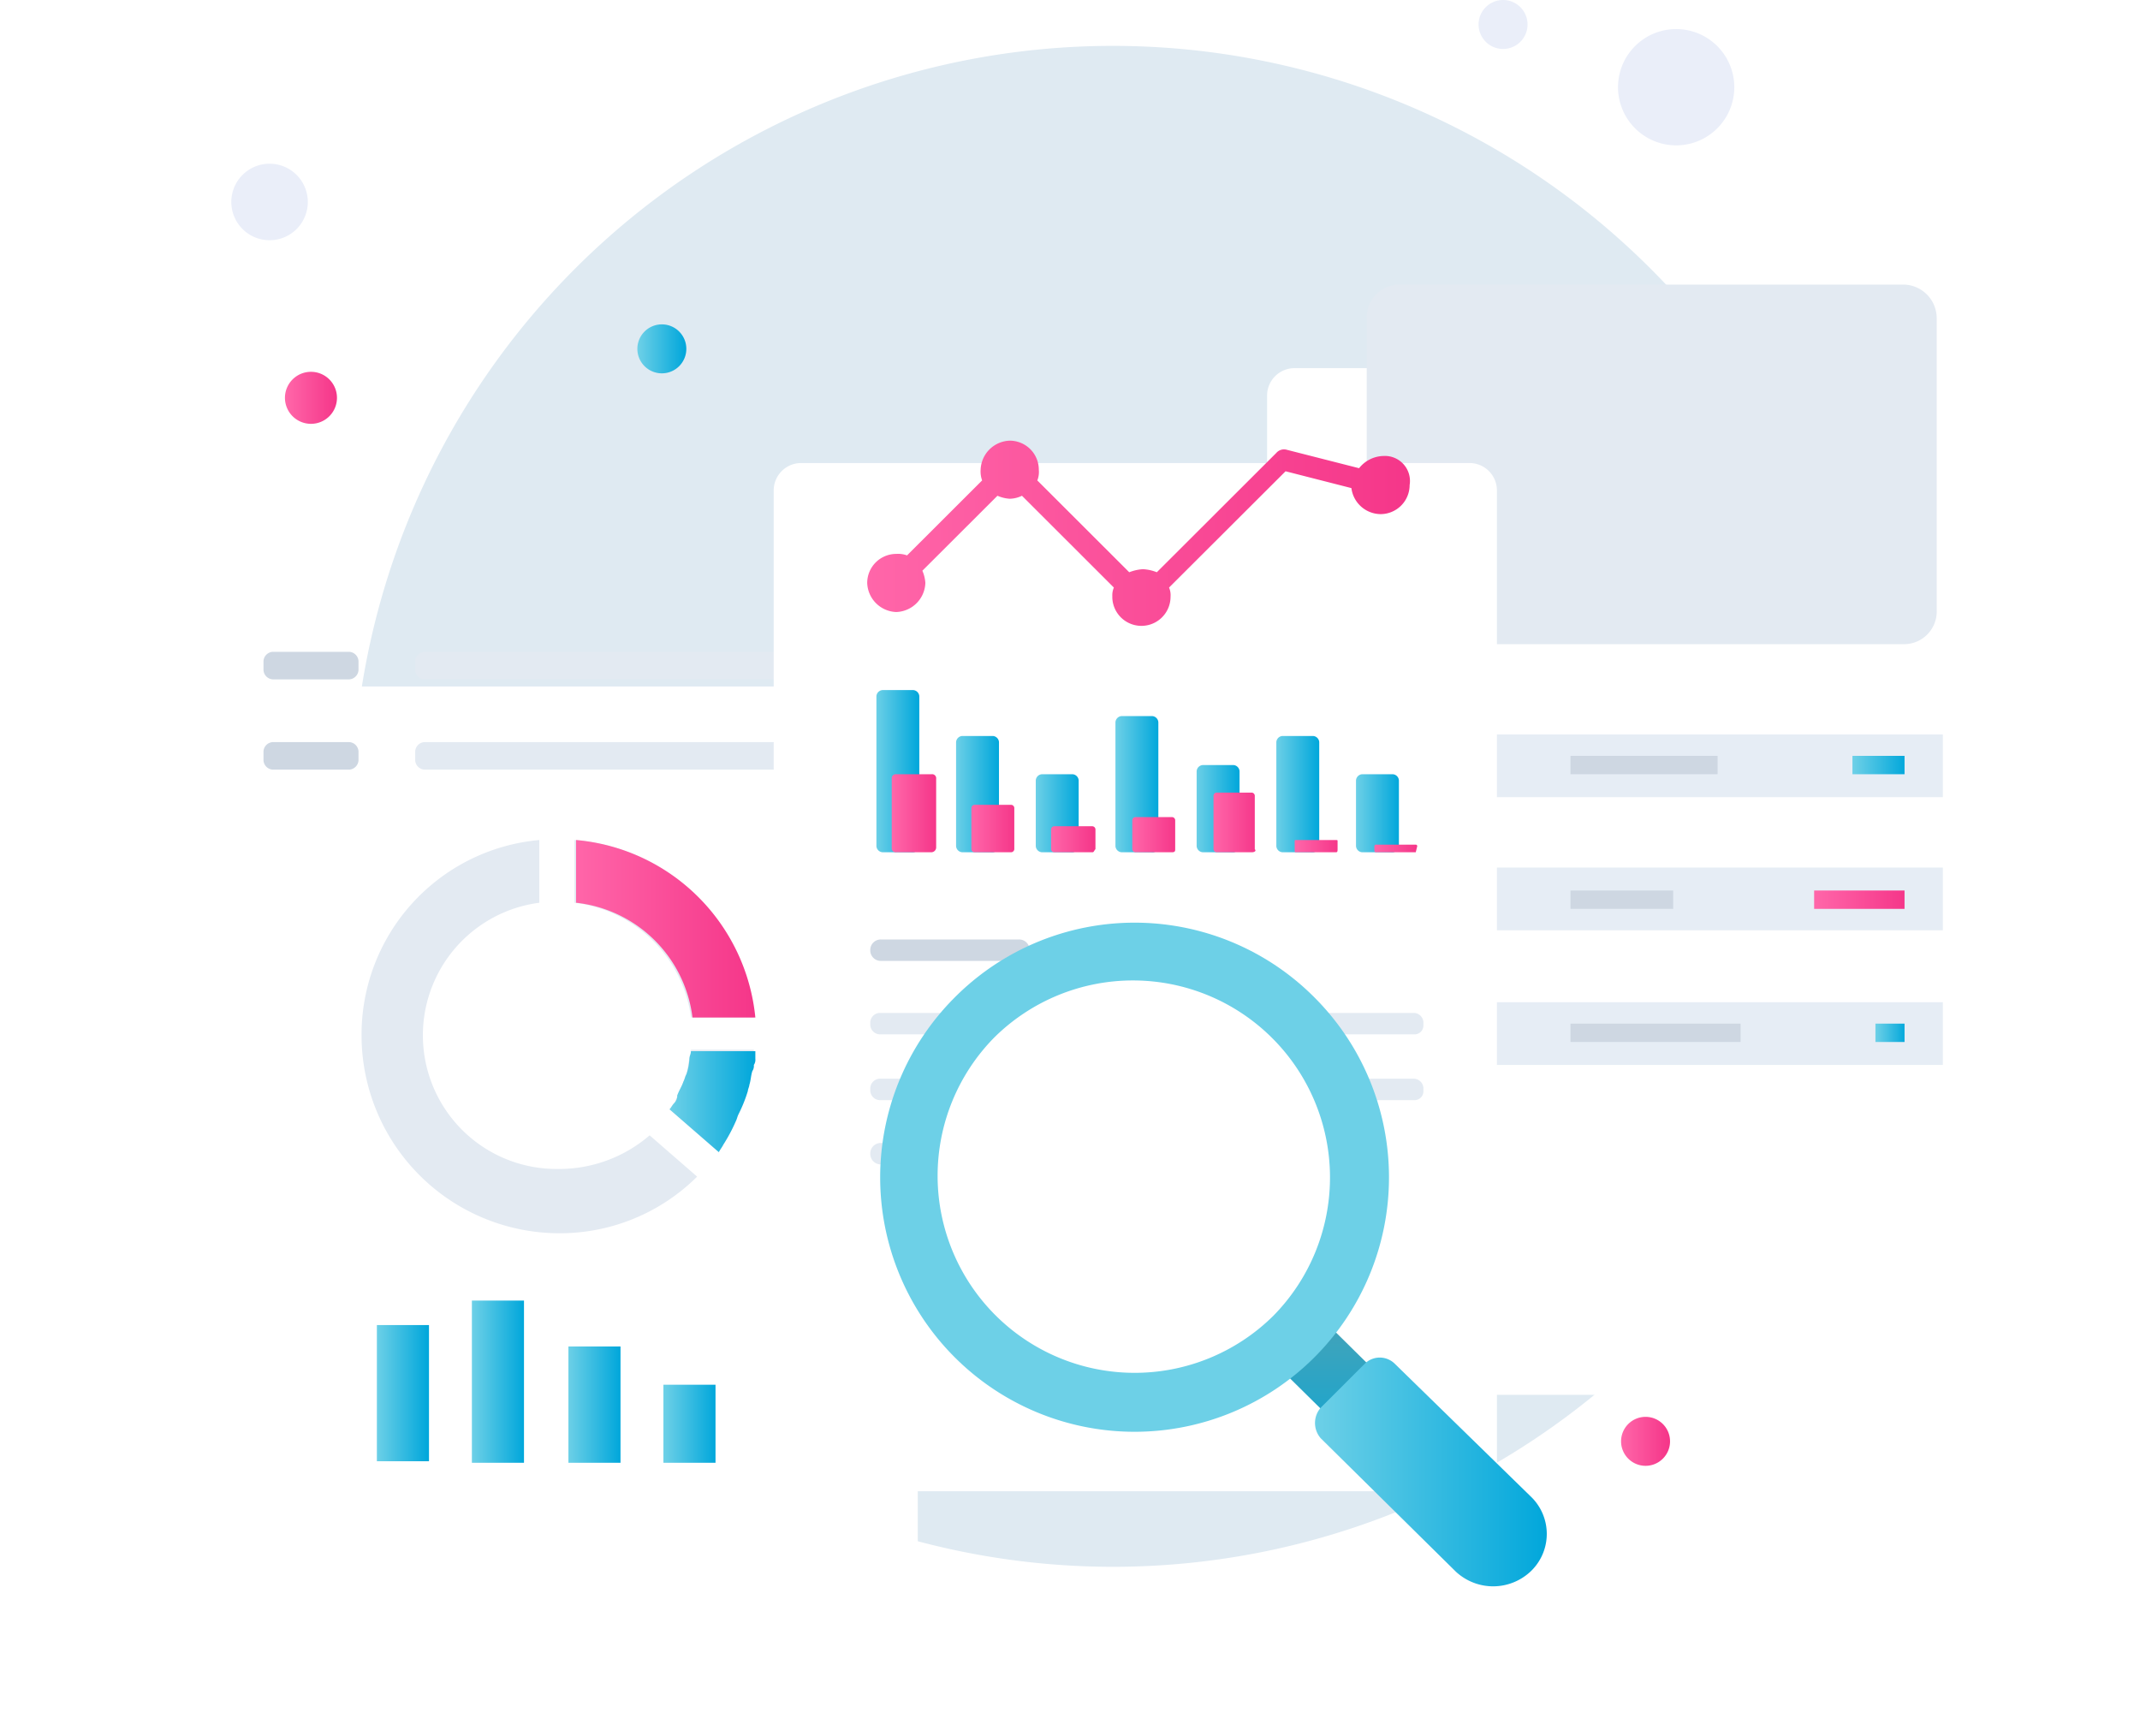 <svg xmlns="http://www.w3.org/2000/svg" xmlns:xlink="http://www.w3.org/1999/xlink" width="143" height="116" viewBox="0 0 143 116">
  <defs>
    <linearGradient id="linear-gradient" x1="0.019" y1="0.512" x2="0.991" y2="0.512" gradientUnits="objectBoundingBox">
      <stop offset="0" stop-color="#ff66a9"/>
      <stop offset="1" stop-color="#f53689"/>
    </linearGradient>
    <linearGradient id="linear-gradient-2" x1="0.002" y1="0.487" x2="0.971" y2="0.487" xlink:href="#linear-gradient"/>
    <linearGradient id="linear-gradient-3" x1="0.01" y1="0.509" x2="0.98" y2="0.509" gradientUnits="objectBoundingBox">
      <stop offset="0" stop-color="#6dd0e7"/>
      <stop offset="1" stop-color="#01a7db"/>
    </linearGradient>
    <filter id="Path" x="-20" y="12.865" width="114.328" height="134.707" filterUnits="userSpaceOnUse">
      <feOffset dy="11" input="SourceAlpha"/>
      <feGaussianBlur stdDeviation="11" result="blur"/>
      <feFlood flood-color="#657a93" flood-opacity="0.18"/>
      <feComposite operator="in" in2="blur"/>
      <feComposite in="SourceGraphic"/>
    </filter>
    <linearGradient id="linear-gradient-4" x1="-0.01" y1="0.5" x2="0.996" y2="0.5" xlink:href="#linear-gradient"/>
    <linearGradient id="linear-gradient-5" x1="0.006" y1="0.497" x2="0.993" y2="0.497" xlink:href="#linear-gradient-3"/>
    <linearGradient id="linear-gradient-6" x1="-0.011" y1="0.505" x2="0.98" y2="0.505" xlink:href="#linear-gradient-3"/>
    <linearGradient id="linear-gradient-7" x1="0.007" y1="0.499" x2="0.999" y2="0.499" xlink:href="#linear-gradient-3"/>
    <linearGradient id="linear-gradient-8" x1="-0.004" y1="0.498" x2="0.987" y2="0.498" xlink:href="#linear-gradient-3"/>
    <linearGradient id="linear-gradient-9" x1="0.014" y1="0.495" x2="1.005" y2="0.495" xlink:href="#linear-gradient-3"/>
    <filter id="Path-2" x="51.672" y="-8.402" width="114.328" height="134.605" filterUnits="userSpaceOnUse">
      <feOffset dy="11" input="SourceAlpha"/>
      <feGaussianBlur stdDeviation="11" result="blur-2"/>
      <feFlood flood-color="#657a93" flood-opacity="0.18"/>
      <feComposite operator="in" in2="blur-2"/>
      <feComposite in="SourceGraphic"/>
    </filter>
    <linearGradient id="linear-gradient-10" x1="0.011" y1="0.525" x2="1.024" y2="0.525" xlink:href="#linear-gradient-3"/>
    <linearGradient id="linear-gradient-11" x1="0.008" y1="0.475" x2="1.014" y2="0.475" xlink:href="#linear-gradient"/>
    <linearGradient id="linear-gradient-12" x1="0.017" y1="0.509" x2="1.043" y2="0.509" xlink:href="#linear-gradient-3"/>
    <filter id="Path-3" x="18.703" y="-2.063" width="114.328" height="134.707" filterUnits="userSpaceOnUse">
      <feOffset dy="11" input="SourceAlpha"/>
      <feGaussianBlur stdDeviation="11" result="blur-3"/>
      <feFlood flood-color="#657a93" flood-opacity="0.18"/>
      <feComposite operator="in" in2="blur-3"/>
      <feComposite in="SourceGraphic"/>
    </filter>
    <linearGradient id="linear-gradient-13" x1="0.001" y1="0.501" x2="1.005" y2="0.501" xlink:href="#linear-gradient"/>
    <linearGradient id="linear-gradient-14" x1="-0.017" y1="0.501" x2="0.99" y2="0.501" xlink:href="#linear-gradient-3"/>
    <linearGradient id="linear-gradient-15" x1="0.017" y1="0.497" x2="0.989" y2="0.497" xlink:href="#linear-gradient"/>
    <linearGradient id="linear-gradient-16" x1="-0.009" y1="0.5" x2="0.998" y2="0.5" xlink:href="#linear-gradient-3"/>
    <linearGradient id="linear-gradient-17" x1="-0.001" y1="0.498" x2="1.005" y2="0.498" xlink:href="#linear-gradient-3"/>
    <linearGradient id="linear-gradient-18" x1="0.007" y1="0.496" x2="1.013" y2="0.496" xlink:href="#linear-gradient-3"/>
    <linearGradient id="linear-gradient-19" x1="-0.021" y1="0.496" x2="0.986" y2="0.496" xlink:href="#linear-gradient-3"/>
    <linearGradient id="linear-gradient-20" x1="-0.013" y1="0.5" x2="0.994" y2="0.5" xlink:href="#linear-gradient-3"/>
    <linearGradient id="linear-gradient-21" x1="-0.005" y1="0.498" x2="1.002" y2="0.498" xlink:href="#linear-gradient-3"/>
    <linearGradient id="linear-gradient-22" x1="0.006" y1="0.493" x2="1.013" y2="0.493" xlink:href="#linear-gradient"/>
    <linearGradient id="linear-gradient-23" x1="0.004" y1="0.517" x2="0.976" y2="0.517" xlink:href="#linear-gradient"/>
    <linearGradient id="linear-gradient-24" x1="0.006" y1="0.492" x2="1.012" y2="0.492" xlink:href="#linear-gradient"/>
    <linearGradient id="linear-gradient-25" x1="-0.013" y1="0.48" x2="1.016" y2="0.48" xlink:href="#linear-gradient"/>
    <linearGradient id="linear-gradient-26" x1="0.008" y1="0.509" x2="1.015" y2="0.509" xlink:href="#linear-gradient"/>
    <linearGradient id="linear-gradient-27" x1="-0.013" y1="0.483" x2="0.994" y2="0.483" xlink:href="#linear-gradient"/>
    <linearGradient id="linear-gradient-28" x1="0.5" x2="0.5" y2="1" gradientUnits="objectBoundingBox">
      <stop offset="0" stop-color="#43a3b9"/>
      <stop offset="1" stop-color="#01a7db"/>
    </linearGradient>
    <linearGradient id="linear-gradient-29" x1="0" y1="0.501" x2="1" y2="0.501" xlink:href="#linear-gradient-3"/>
    <clipPath id="clip-ic-step-2">
      <rect width="143" height="116"/>
    </clipPath>
  </defs>
  <g id="ic-step-2" clip-path="url(#clip-ic-step-2)">
    <g id="ic_LapVaKiemTraBCTC" transform="translate(-758 -748)">
      <rect id="Rectangle_22972" data-name="Rectangle 22972" width="120" height="110" transform="translate(758 748)" fill="#fff" opacity="0"/>
      <g id="_24" data-name="24" transform="translate(771 748)">
        <path id="Path-4" data-name="Path" d="M3.89,7.77A3.885,3.885,0,1,0,0,3.885,3.888,3.888,0,0,0,3.89,7.77Z" transform="translate(95.12 1.943)" fill="#eaeef9"/>
        <path id="Path-5" data-name="Path" d="M50.888,101.629A50.815,50.815,0,1,0,0,50.815,50.85,50.85,0,0,0,50.888,101.629Z" transform="translate(10.546 3.067)" fill="#dfeaf2"/>
        <path id="Path-6" data-name="Path" d="M2.56,5.112A2.556,2.556,0,1,0,0,2.556,2.558,2.558,0,0,0,2.56,5.112Z" transform="translate(2.457 10.94)" fill="#eaeef9"/>
        <path id="Path-7" data-name="Path" d="M1.741,3.476A1.738,1.738,0,1,0,0,1.738,1.739,1.739,0,0,0,1.741,3.476Z" transform="translate(6.041 24.845)" fill="url(#linear-gradient)"/>
        <path id="Path-8" data-name="Path" d="M1.638,3.272A1.636,1.636,0,1,0,0,1.636,1.638,1.638,0,0,0,1.638,3.272Z" transform="translate(85.802 0)" fill="#eaeef9"/>
        <path id="Path-9" data-name="Path" d="M1.638,3.271A1.636,1.636,0,1,0,0,1.635,1.637,1.637,0,0,0,1.638,3.271Z" transform="translate(95.324 94.677)" fill="url(#linear-gradient-2)"/>
        <path id="Path-10" data-name="Path" d="M1.639,3.272A1.636,1.636,0,1,0,0,1.636,1.637,1.637,0,0,0,1.639,3.272Z" transform="translate(29.59 21.675)" fill="url(#linear-gradient-3)"/>
        <g transform="matrix(1, 0, 0, 1, -13, 0)" filter="url(#Path)">
          <path id="Path-11" data-name="Path" d="M46.485,68.707H1.843A1.834,1.834,0,0,1,0,66.866V1.84A1.834,1.834,0,0,1,1.843,0H46.485a1.834,1.834,0,0,1,1.843,1.84V66.866A1.834,1.834,0,0,1,46.485,68.707Z" transform="translate(13 34.87)" fill="#fff"/>
        </g>
        <path id="Shape" d="M0,13.087A13.053,13.053,0,0,1,11.878,0V4.192a8.932,8.932,0,0,0,1.228,17.789,9.269,9.269,0,0,0,6.144-2.248l3.174,2.76a13.013,13.013,0,0,1-9.215,3.784A13.232,13.232,0,0,1,0,13.087Zm20.581,4.908c.1-.1.2-.307.307-.409s.1-.307.205-.409v-.1a3.652,3.652,0,0,0,.409-.921c.1-.2.1-.306.205-.511.1-.306.1-.715.205-1.021a.929.929,0,0,0,.1-.511v-.1h4.2v.512a.617.617,0,0,0-.1.409c0,.1-.1.306-.1.409-.1.306-.1.613-.205.92,0,.1-.1.306-.1.41L25.086,18.2c-.1.205-.1.307-.2.512a11.182,11.182,0,0,1-.819,1.533c-.1.205-.205.307-.308.511Zm1.433-6.134a8.907,8.907,0,0,0-7.782-7.668V0a13.03,13.03,0,0,1,11.98,11.86Z" transform="translate(11.16 56.131)" fill="#e3eaf2"/>
        <path id="Path-12" data-name="Path" d="M11.979,11.86h-4.2A8.8,8.8,0,0,0,0,4.192V0A13.207,13.207,0,0,1,11.979,11.86Z" transform="translate(25.495 56.131)" fill="url(#linear-gradient-4)"/>
        <path id="Path-13" data-name="Path" d="M5.733,0V.511a.616.616,0,0,1-.1.409.616.616,0,0,1-.1.409c-.1.306-.1.613-.2.92,0,.1-.1.307-.1.409a9.569,9.569,0,0,1-.614,1.534c-.1.2-.1.306-.2.511a11.1,11.1,0,0,1-.819,1.533c-.1.2-.2.307-.307.512L0,3.885c.1-.1.2-.307.307-.409a.778.778,0,0,0,.205-.409v-.1c.1-.307.307-.614.409-.921.1-.2.1-.306.205-.511a3.632,3.632,0,0,0,.2-1.022c0-.2.1-.307.1-.511Z" transform="translate(31.741 70.241)" fill="url(#linear-gradient-5)"/>
        <path id="Path-14" data-name="Path" d="M5.734,1.841H.615A.661.661,0,0,1,0,1.227V.614A.661.661,0,0,1,.615,0H5.734a.661.661,0,0,1,.615.614v.613A.661.661,0,0,1,5.734,1.841Z" transform="translate(4.607 43.555)" fill="#ced7e2"/>
        <path id="Path-15" data-name="Path" d="M30.819,1.841H.614A.66.66,0,0,1,0,1.227V.614A.66.66,0,0,1,.614,0H30.819a.661.661,0,0,1,.615.614v.613A.661.661,0,0,1,30.819,1.841Z" transform="translate(14.744 43.555)" fill="#e3eaf2"/>
        <path id="Path-16" data-name="Path" d="M5.734,1.84H.615A.661.661,0,0,1,0,1.226V.613A.66.66,0,0,1,.615,0H5.734a.66.66,0,0,1,.615.613v.613A.661.661,0,0,1,5.734,1.84Z" transform="translate(4.607 49.588)" fill="#ced7e2"/>
        <path id="Path-17" data-name="Path" d="M30.819,1.84H.614A.66.66,0,0,1,0,1.226V.613A.659.659,0,0,1,.614,0H30.819a.66.66,0,0,1,.615.613v.613A.661.661,0,0,1,30.819,1.84Z" transform="translate(14.744 49.588)" fill="#e3eaf2"/>
        <path id="Path-18" data-name="Path" d="M3.482,0H0V9.1H3.482Z" transform="translate(12.184 88.542)" fill="url(#linear-gradient-6)"/>
        <path id="Path-19" data-name="Path" d="M3.482,0H0V10.838H3.482Z" transform="translate(18.532 86.906)" fill="url(#linear-gradient-7)"/>
        <path id="Path-20" data-name="Path" d="M3.481,0H0V7.771H3.481Z" transform="translate(24.983 89.973)" fill="url(#linear-gradient-8)"/>
        <path id="Path-21" data-name="Path" d="M3.481,0H0V5.215H3.481Z" transform="translate(31.331 92.529)" fill="url(#linear-gradient-9)"/>
        <g transform="matrix(1, 0, 0, 1, -13, 0)" filter="url(#Path-2)">
          <path id="Path-22" data-name="Path" d="M46.587,68.605H1.843A1.834,1.834,0,0,1,0,66.765V1.841A1.834,1.834,0,0,1,1.843,0H46.485a1.834,1.834,0,0,1,1.843,1.841V66.867A1.793,1.793,0,0,1,46.587,68.605Z" transform="translate(84.67 13.6)" fill="#fff"/>
        </g>
        <path id="Path-23" data-name="Path" d="M35.939,0H0V4.192H35.939Z" transform="translate(80.887 49.076)" fill="#e6edf5"/>
        <path id="Path-24" data-name="Path" d="M9.83,0H0V1.227H9.83Z" transform="translate(91.945 50.508)" fill="#ced7e2"/>
        <path id="Path-25" data-name="Path" d="M3.481,0H0V1.227H3.481Z" transform="translate(110.785 50.508)" fill="url(#linear-gradient-10)"/>
        <path id="Path-26" data-name="Path" d="M35.939,0H0V4.192H35.939Z" transform="translate(80.887 57.971)" fill="#e6edf5"/>
        <path id="Path-27" data-name="Path" d="M6.861,0H0V1.227H6.861Z" transform="translate(91.945 59.505)" fill="#ced7e2"/>
        <path id="Path-28" data-name="Path" d="M6.041,0H0V1.227H6.041Z" transform="translate(108.225 59.505)" fill="url(#linear-gradient-11)"/>
        <path id="Path-29" data-name="Path" d="M35.939,0H0V4.192H35.939Z" transform="translate(80.887 66.969)" fill="#e6edf5"/>
        <path id="Path-30" data-name="Path" d="M11.366,0H0V1.227H11.366Z" transform="translate(91.945 68.4)" fill="#ced7e2"/>
        <path id="Path-31" data-name="Path" d="M1.945,0H0V1.227H1.945Z" transform="translate(112.321 68.4)" fill="url(#linear-gradient-12)"/>
        <path id="Shape-2" data-name="Shape" d="M2.15,24.027A2.253,2.253,0,0,1,0,21.778V2.249A2.185,2.185,0,0,1,2.15,0H35.938a2.253,2.253,0,0,1,2.15,2.249V21.778a2.184,2.184,0,0,1-2.15,2.249Z" transform="translate(78.328 19.017)" fill="#e3eaf2"/>
        <g transform="matrix(1, 0, 0, 1, -13, 0)" filter="url(#Path-3)">
          <path id="Path-32" data-name="Path" d="M46.587,68.707H1.843A1.834,1.834,0,0,1,0,66.867V1.841A1.834,1.834,0,0,1,1.843,0H46.485a1.834,1.834,0,0,1,1.843,1.841V66.867A1.815,1.815,0,0,1,46.587,68.707Z" transform="translate(51.7 19.94)" fill="#fff"/>
        </g>
        <path id="Path-33" data-name="Path" d="M36.348,1.431H.614A.66.66,0,0,1,0,.818V.613A.659.659,0,0,1,.614,0H36.348a.659.659,0,0,1,.614.613V.818A.59.59,0,0,1,36.348,1.431Z" transform="translate(45.154 67.685)" fill="#e3eaf2"/>
        <path id="Path-34" data-name="Path" d="M36.348,1.431H.614A.659.659,0,0,1,0,.818V.613A.66.66,0,0,1,.614,0H36.348a.66.66,0,0,1,.614.613V.818A.589.589,0,0,1,36.348,1.431Z" transform="translate(45.154 72.081)" fill="#e3eaf2"/>
        <path id="Path-35" data-name="Path" d="M9.931,1.432H.716A.7.7,0,0,1,0,.716.7.7,0,0,1,.716,0H9.931a.7.7,0,0,1,.717.716A.7.7,0,0,1,9.931,1.432Z" transform="translate(45.154 76.375)" fill="#e3eaf2"/>
        <path id="Path-36" data-name="Path" d="M9.931,1.431H.716A.7.7,0,0,1,0,.716.7.7,0,0,1,.716,0H9.931a.7.7,0,0,1,.717.716A.7.7,0,0,1,9.931,1.431Z" transform="translate(45.154 62.777)" fill="#ced7e2"/>
        <path id="Shape-3" data-name="Shape" d="M16.382,10.429a1.292,1.292,0,0,1,.1-.614L10.341,3.681a1.941,1.941,0,0,1-.819.2,2.424,2.424,0,0,1-.819-.2L3.686,8.69a2.42,2.42,0,0,1,.2.817,2.012,2.012,0,0,1-1.946,1.943A2.012,2.012,0,0,1,0,9.508,1.942,1.942,0,0,1,1.945,7.566a1.756,1.756,0,0,1,.717.1l5.017-5.01a1.743,1.743,0,0,1-.1-.715A2.011,2.011,0,0,1,9.522,0a1.942,1.942,0,0,1,1.945,1.942,1.52,1.52,0,0,1-.1.715l6.142,6.135a3,3,0,0,1,.923-.205,2.98,2.98,0,0,1,.921.205L27.338.818a.678.678,0,0,1,.715-.205L32.867,1.84a2.14,2.14,0,0,1,1.638-.817,1.673,1.673,0,0,1,1.741,1.942A1.944,1.944,0,0,1,34.3,4.908a1.987,1.987,0,0,1-1.945-1.739l-4.4-1.124L20.17,9.815a1.282,1.282,0,0,1,.1.614,1.946,1.946,0,0,1-3.892,0Z" transform="translate(44.949 29.446)" fill="url(#linear-gradient-13)"/>
        <path id="Path-37" data-name="Path" d="M2.457,10.838H.41A.44.44,0,0,1,0,10.429V.409A.441.441,0,0,1,.41,0H2.457a.441.441,0,0,1,.41.409v10.02A.44.44,0,0,1,2.457,10.838Z" transform="translate(45.563 46.111)" fill="url(#linear-gradient-14)"/>
        <path id="Path-38" data-name="Path" d="M2.662,5.214H.307A.271.271,0,0,1,0,4.907V.306A.271.271,0,0,1,.307,0H2.662a.271.271,0,0,1,.307.306v4.6A.326.326,0,0,1,2.662,5.214Z" transform="translate(46.587 51.735)" fill="url(#linear-gradient-15)"/>
        <path id="Path-39" data-name="Path" d="M2.458,7.77H.41A.44.44,0,0,1,0,7.361V.409A.44.44,0,0,1,.41,0H2.458a.439.439,0,0,1,.409.409V7.361A.439.439,0,0,1,2.458,7.77Z" transform="translate(50.887 49.179)" fill="url(#linear-gradient-16)"/>
        <path id="Path-40" data-name="Path" d="M2.457,5.214H.409A.439.439,0,0,1,0,4.8V.409A.439.439,0,0,1,.409,0H2.457a.44.44,0,0,1,.41.409V4.8A.44.44,0,0,1,2.457,5.214Z" transform="translate(56.212 51.735)" fill="url(#linear-gradient-17)"/>
        <path id="Path-41" data-name="Path" d="M2.457,9.1H.409A.44.44,0,0,1,0,8.691V.409A.441.441,0,0,1,.409,0H2.457a.441.441,0,0,1,.41.409V8.691A.375.375,0,0,1,2.457,9.1Z" transform="translate(61.536 47.849)" fill="url(#linear-gradient-18)"/>
        <path id="Path-42" data-name="Path" d="M2.458,5.828H.41A.44.44,0,0,1,0,5.419V.409A.441.441,0,0,1,.41,0H2.458a.44.44,0,0,1,.409.409v5.01A.439.439,0,0,1,2.458,5.828Z" transform="translate(66.962 51.121)" fill="url(#linear-gradient-19)"/>
        <path id="Path-43" data-name="Path" d="M2.457,7.77H.409A.439.439,0,0,1,0,7.361V.409A.439.439,0,0,1,.409,0H2.457a.44.44,0,0,1,.41.409V7.361A.44.44,0,0,1,2.457,7.77Z" transform="translate(72.287 49.179)" fill="url(#linear-gradient-20)"/>
        <path id="Path-44" data-name="Path" d="M2.457,5.214H.409A.44.44,0,0,1,0,4.8V.409A.44.44,0,0,1,.409,0H2.457a.44.44,0,0,1,.41.409V4.8A.44.44,0,0,1,2.457,5.214Z" transform="translate(77.611 51.735)" fill="url(#linear-gradient-21)"/>
        <path id="Path-45" data-name="Path" d="M2.662,3.169H.2a.22.22,0,0,1-.2-.2V.2A.22.22,0,0,1,.2,0H2.662a.22.22,0,0,1,.205.2V2.965A.22.22,0,0,1,2.662,3.169Z" transform="translate(51.911 53.78)" fill="url(#linear-gradient-22)"/>
        <path id="Path-46" data-name="Path" d="M2.764,1.738H.2a.219.219,0,0,1-.2-.2V.2A.219.219,0,0,1,.2,0h2.56a.22.22,0,0,1,.205.2v1.33C2.866,1.636,2.866,1.738,2.764,1.738Z" transform="translate(57.236 55.211)" fill="url(#linear-gradient-23)"/>
        <path id="Path-47" data-name="Path" d="M2.662,2.351H.2a.22.22,0,0,1-.2-.2V.2A.22.22,0,0,1,.2,0H2.662a.22.22,0,0,1,.205.2V2.147C2.867,2.249,2.867,2.351,2.662,2.351Z" transform="translate(62.662 54.598)" fill="url(#linear-gradient-24)"/>
        <path id="Path-48" data-name="Path" d="M2.559,3.987H.2a.22.22,0,0,1-.2-.2V.2A.22.22,0,0,1,.2,0H2.559a.22.22,0,0,1,.2.2V3.783C2.867,3.885,2.764,3.987,2.559,3.987Z" transform="translate(68.089 52.962)" fill="url(#linear-gradient-25)"/>
        <path id="Path-49" data-name="Path" d="M2.765.909H.1c-.1,0-.1,0-.1-.1V.193c0-.1,0-.1.1-.1H2.765c.1,0,.1,0,.1.1V.7C2.867.807,2.867.909,2.765.909Z" transform="translate(73.515 56.04)" fill="url(#linear-gradient-26)"/>
        <path id="Path-50" data-name="Path" d="M2.764.756H.1a.1.1,0,0,1-.1-.1V.346a.1.1,0,0,1,.1-.1H2.764a.1.1,0,0,1,.1.1l-.1.41Z" transform="translate(78.84 56.194)" fill="url(#linear-gradient-27)"/>
        <g id="Group" transform="translate(45 61)">
          <path id="Path-51" data-name="Path" d="M14.539,29.037A14.519,14.519,0,1,0,0,14.519,14.528,14.528,0,0,0,14.539,29.037Z" transform="translate(3.123 3.924)" fill="#fff"/>
          <path id="Path-52" data-name="Path" d="M26.929,0H0V3.987H26.929Z" transform="translate(4.351 16.091)" fill="#e6edf5"/>
          <path id="Path-53" data-name="Path" d="M26.929,0H0V3.988H26.929Z" transform="translate(4.351 8.218)" fill="#e6edf5"/>
          <path id="Path-54" data-name="Path" d="M11.98,8.792,8.908,11.86,0,3.067,3.072,0Z" transform="translate(27.491 27.338)" fill="url(#linear-gradient-28)"/>
          <path id="Shape-4" data-name="Shape" d="M4.991,4.984a17,17,0,1,0,24.061,0A16.953,16.953,0,0,0,4.991,4.984Z" transform="translate(0.794 0.678)" fill="#6dd0e7"/>
          <path id="Path-55" data-name="Path" d="M14.411,14.288a3.654,3.654,0,0,1-5.017,0L.384,5.393a1.552,1.552,0,0,1,0-2.045L3.353.383A1.427,1.427,0,0,1,5.3.383l9.112,8.895A3.455,3.455,0,0,1,14.411,14.288Z" transform="translate(29.872 29.715)" fill="url(#linear-gradient-29)"/>
          <path id="Path-56" data-name="Path" d="M22.474,22.443A13.168,13.168,0,0,1,3.839,3.834,13.168,13.168,0,0,1,22.474,22.443Z" transform="translate(4.607 4.486)" fill="#fff"/>
        </g>
      </g>
    </g>
  </g>
</svg>
